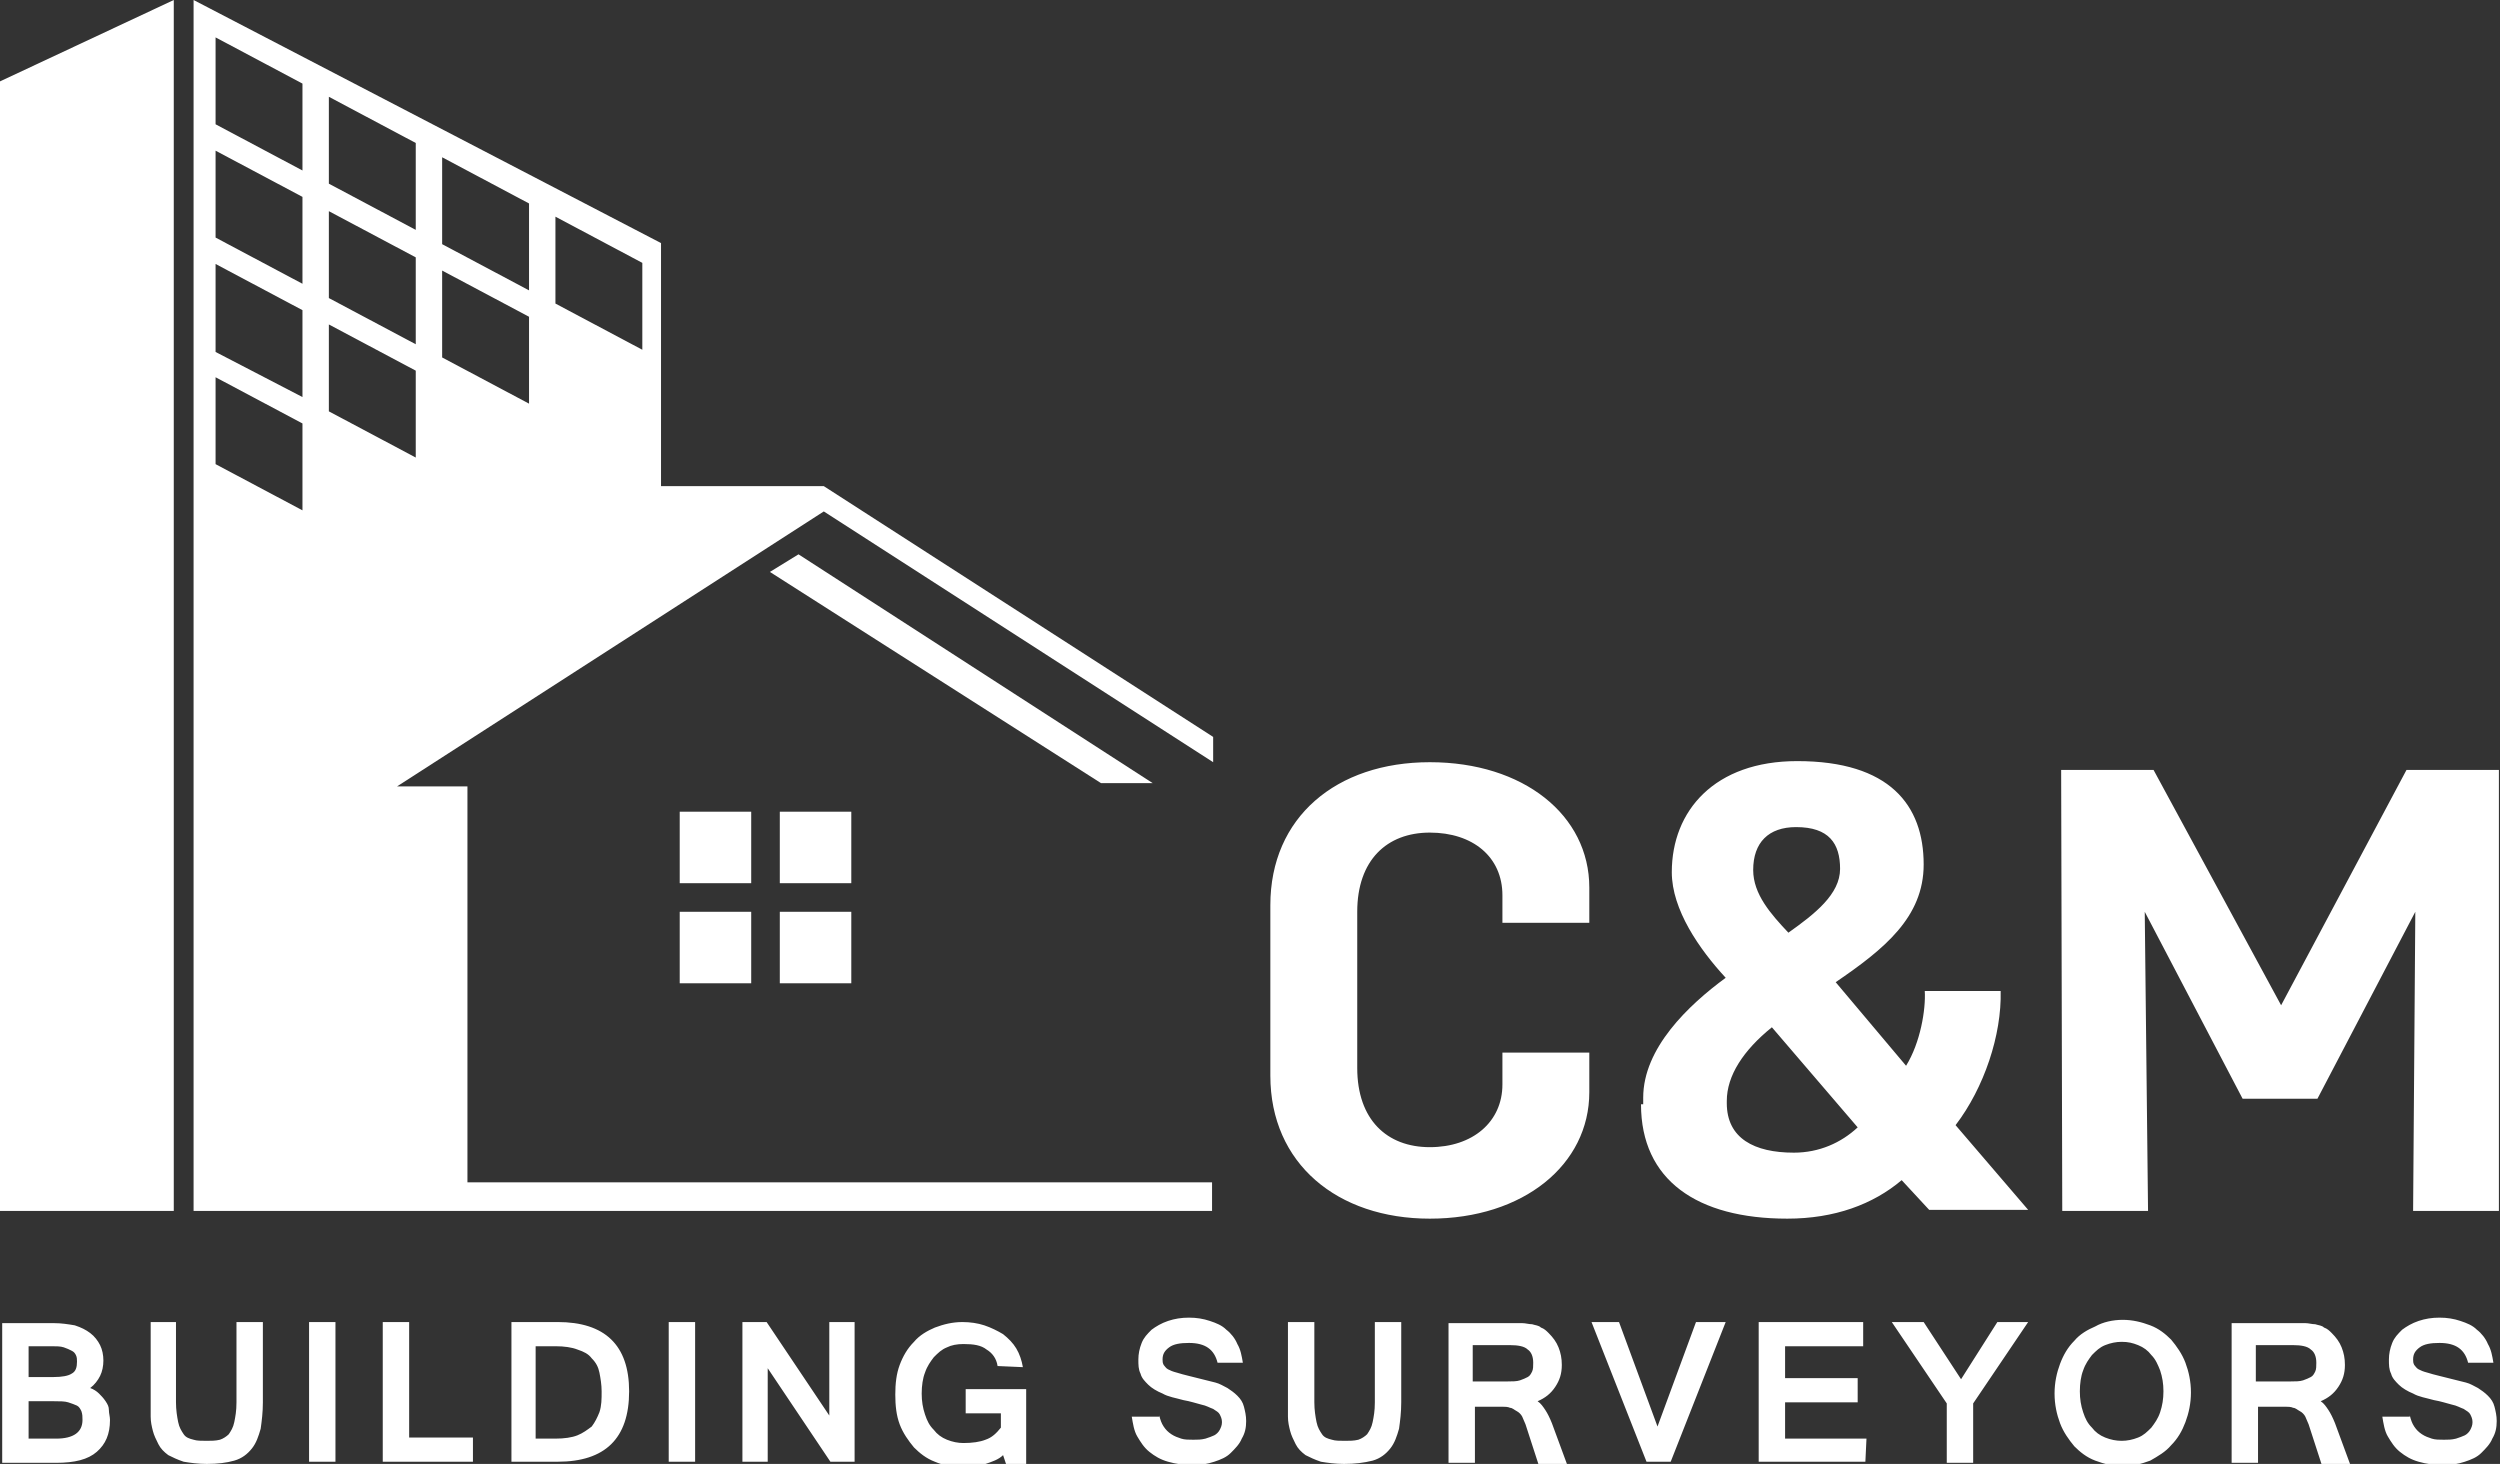 <?xml version="1.0" encoding="utf-8"?>
<!-- Generator: Adobe Illustrator 25.2.3, SVG Export Plug-In . SVG Version: 6.00 Build 0)  -->
<svg version="1.1" id="Layer_1" xmlns="http://www.w3.org/2000/svg" xmlns:xlink="http://www.w3.org/1999/xlink" x="0px" y="0px"
	 viewBox="0 0 227.3 133.1" style="enable-background:new 0 0 227.3 133.1;" xml:space="preserve">
<rect x="0" y="0" width="227.3" height="133.1" fill="#333333" stroke="none"/>
<style type="text/css">
	.st0{fill-rule:evenodd;clip-rule:evenodd;fill:#FFFFFF;}
	.st1{fill:#FFFFFF;}
</style>
<g>
	<g>
		<rect x="70.9" y="73.8" class="st0" width="6.5" height="6.5"/>
		<rect x="70.9" y="82.9" class="st0" width="6.5" height="6.5"/>
		<rect x="61.8" y="73.8" class="st0" width="6.5" height="6.5"/>
		<rect x="61.8" y="82.9" class="st0" width="6.5" height="6.5"/>
		<polygon class="st0" points="0,110.1 15.8,110.1 15.8,0 0,7.4 		"/>
		<polygon class="st0" points="104.8,71.2 72.6,50.4 70,52 100.1,71.2 		"/>
		<path class="st0" d="M110.3,67L74.9,44.2H60.1V22.1L17.6,0v110.1h92.6v-2.6H42.5v-36h-6.4l38.8-25l35.4,22.8V67z M27.5,46.4
			l-7.9-4.2v-7.9l7.9,4.2V46.4z M27.5,36.1L19.6,32v-8l7.9,4.2V36.1z M27.5,25.8l-7.9-4.2v-7.9l7.9,4.2V25.8z M27.5,15.5l-7.9-4.2
			V3.4l7.9,4.2V15.5z M37.8,41.6l-7.9-4.2v-7.9l7.9,4.2V41.6z M37.8,31.3l-7.9-4.2v-7.9l7.9,4.2V31.3z M37.8,20.9l-7.9-4.2V8.8
			l7.9,4.2V20.9z M48.1,36.7l-7.9-4.2v-7.9l7.9,4.2V36.7z M48.1,26.4l-7.9-4.2v-7.9l7.9,4.2V26.4z M58.4,31.8l-7.9-4.2v-7.9l7.9,4.2
			V31.8z"/>
	</g>
	<path class="st1" d="M115.5,97.8c0,8,6.1,13,14.5,13c8.5,0,14.5-4.9,14.5-11.5v-3.6h-7.9v2.9c0,3.4-2.7,5.7-6.6,5.7
		c-3.9,0-6.6-2.5-6.6-7.2V82.9c0-4.7,2.7-7.2,6.6-7.2c3.9,0,6.6,2.2,6.6,5.7v2.5h7.9v-3.2c0-6.6-6-11.4-14.5-11.4s-14.5,5-14.5,13
		V97.8L115.5,97.8z M149.2,100.4c0,6.9,5.1,10.4,13.3,10.4c4.3,0,7.8-1.3,10.4-3.5l2.5,2.7h9l-6.6-7.7c2.6-3.4,4.2-8.2,4.1-12.2H175
		c0.1,1.7-0.4,4.7-1.7,6.8l-6.4-7.6c4.4-3,8-5.9,8-10.7c0-5.4-3.1-9.4-11.5-9.4c-7.5,0-11.4,4.5-11.4,10.1c0,3.4,2.5,7,4.9,9.6
		c-3.4,2.5-7.5,6.4-7.5,10.9v0.6H149.2z M157,100.1c0-2.3,1.5-4.6,4.1-6.7l7.8,9.1c-1.5,1.4-3.5,2.3-5.8,2.3c-3.6,0-6.1-1.3-6.1-4.5
		V100.1L157,100.1z M162.6,84.8c-1.6-1.7-3.2-3.5-3.2-5.7c0-2.5,1.4-3.9,3.9-3.9c3,0,4,1.5,4,3.8C167.3,81.3,165,83.1,162.6,84.8
		L162.6,84.8L162.6,84.8z M187.5,110.1h7.8L195,82.9l8.9,17h6.8l8.9-17l-0.2,27.2h7.8V70h-8.4l-11.4,21.4L195.8,70h-8.4L187.5,110.1
		L187.5,110.1z"/>
	<path class="st1" d="M10,129.1c0,1.3-0.4,2.2-1.2,2.9s-2,1-3.7,1H0.2v-12.7h4.7c0.7,0,1.3,0.1,1.9,0.2c0.6,0.2,1,0.4,1.4,0.7
		c0.4,0.3,0.7,0.7,0.9,1.1s0.3,0.9,0.3,1.4s-0.1,1-0.3,1.4s-0.5,0.8-0.9,1.1c0.3,0.1,0.6,0.3,0.8,0.5s0.4,0.4,0.6,0.7
		c0.2,0.3,0.3,0.5,0.3,0.8C9.9,128.5,10,128.8,10,129.1L10,129.1z M2.6,125.2h2.3c0.7,0,1.3-0.1,1.6-0.3c0.4-0.2,0.5-0.6,0.5-1.1
		c0-0.2,0-0.4-0.1-0.6s-0.2-0.3-0.4-0.4c-0.2-0.1-0.4-0.2-0.7-0.3c-0.3-0.1-0.7-0.1-1.1-0.1H2.6V125.2L2.6,125.2z M2.6,130.8h2.5
		c1.6,0,2.4-0.6,2.4-1.7c0-0.3,0-0.5-0.1-0.8c-0.1-0.2-0.2-0.4-0.4-0.5c-0.2-0.1-0.5-0.2-0.8-0.3c-0.3-0.1-0.8-0.1-1.3-0.1H2.6
		V130.8L2.6,130.8z M18.8,133.1c-0.8,0-1.5-0.1-2.1-0.2c-0.6-0.2-1-0.4-1.4-0.6c-0.4-0.3-0.7-0.6-0.9-1s-0.4-0.8-0.5-1.2
		s-0.2-0.8-0.2-1.3c0-0.4,0-0.9,0-1.3v-7.3H16v7.3c0,0.7,0.1,1.3,0.2,1.8s0.3,0.8,0.5,1.1s0.5,0.4,0.9,0.5c0.3,0.1,0.7,0.1,1.2,0.1
		c0.4,0,0.8,0,1.2-0.1c0.3-0.1,0.6-0.3,0.8-0.5c0.2-0.3,0.4-0.6,0.5-1.1s0.2-1,0.2-1.8v-7.3h2.4v7.3c0,0.9-0.1,1.7-0.2,2.4
		c-0.2,0.7-0.4,1.3-0.8,1.8s-0.9,0.9-1.6,1.1C20.6,133,19.8,133.1,18.8,133.1L18.8,133.1z M30.5,132.9h-2.4v-12.7h2.4V132.9
		L30.5,132.9z M43,132.9h-8.2v-12.7h2.4v10.5H43V132.9L43,132.9z M57.2,126.5c0,4.3-2.2,6.4-6.5,6.4h-4.2v-12.7h4.2
		C55,120.2,57.2,122.3,57.2,126.5L57.2,126.5z M54.7,126.5c0-0.6-0.1-1.2-0.2-1.7c-0.1-0.5-0.3-0.9-0.7-1.3
		c-0.3-0.4-0.7-0.6-1.3-0.8c-0.5-0.2-1.2-0.3-2-0.3h-1.8v8.4h1.8c0.8,0,1.5-0.1,2-0.3s0.9-0.5,1.3-0.8c0.3-0.4,0.5-0.8,0.7-1.3
		C54.7,127.8,54.7,127.2,54.7,126.5L54.7,126.5z M63.2,132.9h-2.4v-12.7h2.4V132.9L63.2,132.9z M77.7,132.9h-2.2l-5.7-8.5v8.5h-2.3
		v-12.7h2.2l5.7,8.5v-8.5h2.3V132.9L77.7,132.9z M90.7,124.2c-0.1-0.7-0.5-1.2-1-1.5c-0.5-0.4-1.2-0.5-2.1-0.5
		c-0.6,0-1.1,0.1-1.5,0.3c-0.5,0.2-0.8,0.5-1.2,0.9c-0.3,0.4-0.6,0.8-0.8,1.4c-0.2,0.5-0.3,1.2-0.3,1.9c0,0.7,0.1,1.3,0.3,1.9
		c0.2,0.6,0.4,1,0.8,1.4c0.3,0.4,0.7,0.7,1.2,0.9s1,0.3,1.5,0.3c0.8,0,1.5-0.1,2-0.3c0.6-0.2,1-0.6,1.4-1.1v-1.3h-3.2v-2.2h5.5v6.9
		h-1.8l-0.3-0.9c-0.4,0.4-1,0.6-1.6,0.8s-1.3,0.3-2.1,0.3c-0.9,0-1.8-0.2-2.5-0.5c-0.8-0.3-1.4-0.8-1.9-1.3c-0.5-0.6-1-1.3-1.3-2.1
		s-0.4-1.7-0.4-2.7s0.1-1.9,0.4-2.7c0.3-0.8,0.7-1.5,1.3-2.1c0.5-0.6,1.2-1,1.9-1.3c0.8-0.3,1.6-0.5,2.5-0.5c0.7,0,1.4,0.1,2,0.3
		c0.6,0.2,1.2,0.5,1.7,0.8c0.5,0.4,0.9,0.8,1.2,1.3c0.3,0.5,0.5,1.1,0.6,1.7L90.7,124.2L90.7,124.2z M105.4,128.7
		c0.1,0.4,0.2,0.7,0.4,1c0.2,0.3,0.4,0.5,0.7,0.7c0.3,0.2,0.6,0.3,0.9,0.4c0.3,0.1,0.7,0.1,1.1,0.1s0.7,0,1.1-0.1
		c0.3-0.1,0.6-0.2,0.8-0.3c0.2-0.1,0.4-0.3,0.5-0.5s0.2-0.4,0.2-0.7s-0.1-0.5-0.2-0.7s-0.3-0.3-0.6-0.5c-0.3-0.1-0.6-0.3-1.1-0.4
		c-0.4-0.1-1-0.3-1.6-0.4c-0.7-0.2-1.4-0.3-1.9-0.6c-0.5-0.2-1-0.5-1.3-0.8s-0.6-0.6-0.7-1c-0.2-0.4-0.2-0.8-0.2-1.3s0.1-1,0.3-1.5
		c0.2-0.5,0.5-0.8,0.9-1.2c0.4-0.3,0.9-0.6,1.5-0.8c0.6-0.2,1.2-0.3,1.9-0.3c0.7,0,1.3,0.1,1.9,0.3c0.6,0.2,1.1,0.4,1.5,0.8
		c0.4,0.3,0.8,0.8,1,1.3c0.3,0.5,0.4,1.1,0.5,1.7h-2.3c-0.3-1.2-1.1-1.8-2.6-1.8c-0.8,0-1.4,0.1-1.8,0.4s-0.6,0.6-0.6,1.1
		c0,0.2,0,0.3,0.1,0.5c0.1,0.1,0.2,0.3,0.4,0.4c0.2,0.1,0.4,0.2,0.8,0.3c0.3,0.1,0.7,0.2,1.1,0.3c0.4,0.1,0.8,0.2,1.2,0.3
		c0.4,0.1,0.8,0.2,1.2,0.3c0.4,0.1,0.7,0.3,1.1,0.5c0.3,0.2,0.6,0.4,0.9,0.7c0.3,0.3,0.5,0.6,0.6,1c0.1,0.4,0.2,0.8,0.2,1.3
		c0,0.6-0.1,1.1-0.4,1.6c-0.2,0.5-0.6,0.9-1,1.3c-0.4,0.4-0.9,0.6-1.5,0.8s-1.2,0.3-1.9,0.3c-0.9,0-1.6-0.1-2.3-0.3
		c-0.7-0.2-1.2-0.5-1.7-0.9s-0.8-0.9-1.1-1.4c-0.3-0.5-0.4-1.2-0.5-1.8h2.5V128.7z M122.2,133.1c-0.8,0-1.5-0.1-2.1-0.2
		c-0.6-0.2-1-0.4-1.4-0.6c-0.4-0.3-0.7-0.6-0.9-1c-0.2-0.4-0.4-0.8-0.5-1.2s-0.2-0.8-0.2-1.3c0-0.4,0-0.9,0-1.3v-7.3h2.4v7.3
		c0,0.7,0.1,1.3,0.2,1.8s0.3,0.8,0.5,1.1s0.5,0.4,0.9,0.5c0.3,0.1,0.7,0.1,1.2,0.1c0.4,0,0.8,0,1.2-0.1c0.3-0.1,0.6-0.3,0.8-0.5
		c0.2-0.3,0.4-0.6,0.5-1.1s0.2-1,0.2-1.8v-7.3h2.4v7.3c0,0.9-0.1,1.7-0.2,2.4c-0.2,0.7-0.4,1.3-0.8,1.8s-0.9,0.9-1.6,1.1
		C124,133,123.2,133.1,122.2,133.1L122.2,133.1z M138.7,129.5c-0.1-0.2-0.2-0.5-0.3-0.7s-0.3-0.4-0.5-0.5s-0.4-0.3-0.6-0.3
		c-0.2-0.1-0.5-0.1-0.7-0.1h-2.5v5.1h-2.4v-12.7h5.7c0.3,0,0.7,0,1,0s0.6,0.1,0.9,0.1c0.3,0.1,0.6,0.1,0.8,0.3
		c0.3,0.1,0.5,0.3,0.7,0.5c0.4,0.4,0.7,0.8,0.9,1.3s0.3,1,0.3,1.6c0,0.8-0.2,1.4-0.6,2c-0.4,0.6-0.9,1-1.6,1.3
		c0.3,0.2,0.5,0.5,0.7,0.8s0.4,0.7,0.6,1.2l1.4,3.8h-2.6L138.7,129.5L138.7,129.5z M133.9,125.6h3.2c0.4,0,0.8,0,1.1-0.1
		s0.5-0.2,0.7-0.3c0.2-0.1,0.3-0.3,0.4-0.5c0.1-0.2,0.1-0.5,0.1-0.8c0-0.6-0.2-1-0.5-1.2c-0.3-0.3-0.9-0.4-1.6-0.4h-3.4V125.6
		L133.9,125.6z M156.9,120.2l-5,12.7h-2.2l-5-12.7h2.5l3.5,9.5l3.5-9.5H156.9L156.9,120.2z M169.6,132.9h-9.7v-12.7h9.5v2.2h-7.1
		v2.9h6.6v2.2h-6.6v3.3h7.4L169.6,132.9L169.6,132.9z M184.4,120.2l-5,7.4v5.4H177v-5.4l-5-7.4h2.9l3.4,5.2l3.3-5.2H184.4
		L184.4,120.2z M193,120c0.9,0,1.7,0.2,2.5,0.5s1.4,0.8,1.9,1.3c0.5,0.6,1,1.3,1.3,2.1c0.3,0.8,0.5,1.7,0.5,2.7s-0.2,1.9-0.5,2.7
		s-0.7,1.5-1.3,2.1c-0.5,0.6-1.2,1-1.9,1.4c-0.8,0.3-1.6,0.5-2.5,0.5s-1.7-0.2-2.5-0.5s-1.4-0.8-1.9-1.3c-0.5-0.6-1-1.3-1.3-2.1
		s-0.5-1.7-0.5-2.7s0.2-1.9,0.5-2.7c0.3-0.8,0.7-1.5,1.3-2.1c0.5-0.6,1.2-1,1.9-1.3C191.2,120.2,192.1,120,193,120L193,120z
		 M192.9,131c0.5,0,1-0.1,1.5-0.3s0.8-0.5,1.2-0.9c0.3-0.4,0.6-0.8,0.8-1.4c0.2-0.6,0.3-1.2,0.3-1.9c0-0.7-0.1-1.3-0.3-1.9
		c-0.2-0.5-0.4-1-0.8-1.4c-0.3-0.4-0.7-0.7-1.2-0.9c-0.5-0.2-0.9-0.3-1.5-0.3c-0.5,0-1,0.1-1.5,0.3c-0.5,0.2-0.8,0.5-1.2,0.9
		c-0.3,0.4-0.6,0.8-0.8,1.4c-0.2,0.5-0.3,1.2-0.3,1.9c0,0.7,0.1,1.3,0.3,1.9c0.2,0.6,0.4,1,0.8,1.4c0.3,0.4,0.7,0.7,1.2,0.9
		S192.4,131,192.9,131L192.9,131z M209.9,129.5c-0.1-0.2-0.2-0.5-0.3-0.7s-0.3-0.4-0.5-0.5s-0.4-0.3-0.6-0.3
		c-0.2-0.1-0.5-0.1-0.7-0.1h-2.5v5.1h-2.4v-12.7h5.7c0.3,0,0.7,0,1,0s0.6,0.1,0.9,0.1c0.3,0.1,0.6,0.1,0.8,0.3
		c0.3,0.1,0.5,0.3,0.7,0.5c0.4,0.4,0.7,0.8,0.9,1.3s0.3,1,0.3,1.6c0,0.8-0.2,1.4-0.6,2c-0.4,0.6-0.9,1-1.6,1.3
		c0.3,0.2,0.5,0.5,0.7,0.8s0.4,0.7,0.6,1.2l1.4,3.8h-2.6L209.9,129.5L209.9,129.5z M205.1,125.6h3.2c0.4,0,0.8,0,1.1-0.1
		s0.5-0.2,0.7-0.3c0.2-0.1,0.3-0.3,0.4-0.5c0.1-0.2,0.1-0.5,0.1-0.8c0-0.6-0.2-1-0.5-1.2c-0.3-0.3-0.9-0.4-1.6-0.4h-3.4V125.6
		L205.1,125.6z M219.1,128.7c0.1,0.4,0.2,0.7,0.4,1s0.4,0.5,0.7,0.7s0.6,0.3,0.9,0.4c0.3,0.1,0.7,0.1,1.1,0.1c0.4,0,0.7,0,1.1-0.1
		c0.3-0.1,0.6-0.2,0.8-0.3s0.4-0.3,0.5-0.5s0.2-0.4,0.2-0.7s-0.1-0.5-0.2-0.7c-0.1-0.2-0.3-0.3-0.6-0.5c-0.3-0.1-0.6-0.3-1.1-0.4
		c-0.4-0.1-1-0.3-1.6-0.4c-0.7-0.2-1.4-0.3-1.9-0.6c-0.5-0.2-1-0.5-1.3-0.8s-0.6-0.6-0.7-1c-0.2-0.4-0.2-0.8-0.2-1.3s0.1-1,0.3-1.5
		s0.5-0.8,0.9-1.2c0.4-0.3,0.9-0.6,1.5-0.8c0.6-0.2,1.2-0.3,1.9-0.3s1.3,0.1,1.9,0.3c0.6,0.2,1.1,0.4,1.5,0.8c0.4,0.3,0.8,0.8,1,1.3
		c0.3,0.5,0.4,1.1,0.5,1.7h-2.3c-0.3-1.2-1.1-1.8-2.6-1.8c-0.8,0-1.4,0.1-1.8,0.4c-0.4,0.3-0.6,0.6-0.6,1.1c0,0.2,0,0.3,0.1,0.5
		c0.1,0.1,0.2,0.3,0.4,0.4s0.4,0.2,0.8,0.3c0.3,0.1,0.7,0.2,1.1,0.3c0.4,0.1,0.8,0.2,1.2,0.3c0.4,0.1,0.8,0.2,1.2,0.3
		c0.4,0.1,0.7,0.3,1.1,0.5c0.3,0.2,0.6,0.4,0.9,0.7c0.3,0.3,0.5,0.6,0.6,1c0.1,0.4,0.2,0.8,0.2,1.3c0,0.6-0.1,1.1-0.4,1.6
		c-0.2,0.5-0.6,0.9-1,1.3c-0.4,0.4-0.9,0.6-1.5,0.8s-1.2,0.3-1.9,0.3c-0.9,0-1.6-0.1-2.3-0.3s-1.2-0.5-1.7-0.9s-0.8-0.9-1.1-1.4
		s-0.4-1.2-0.5-1.8h2.5V128.7z"/>
</g>
</svg>
